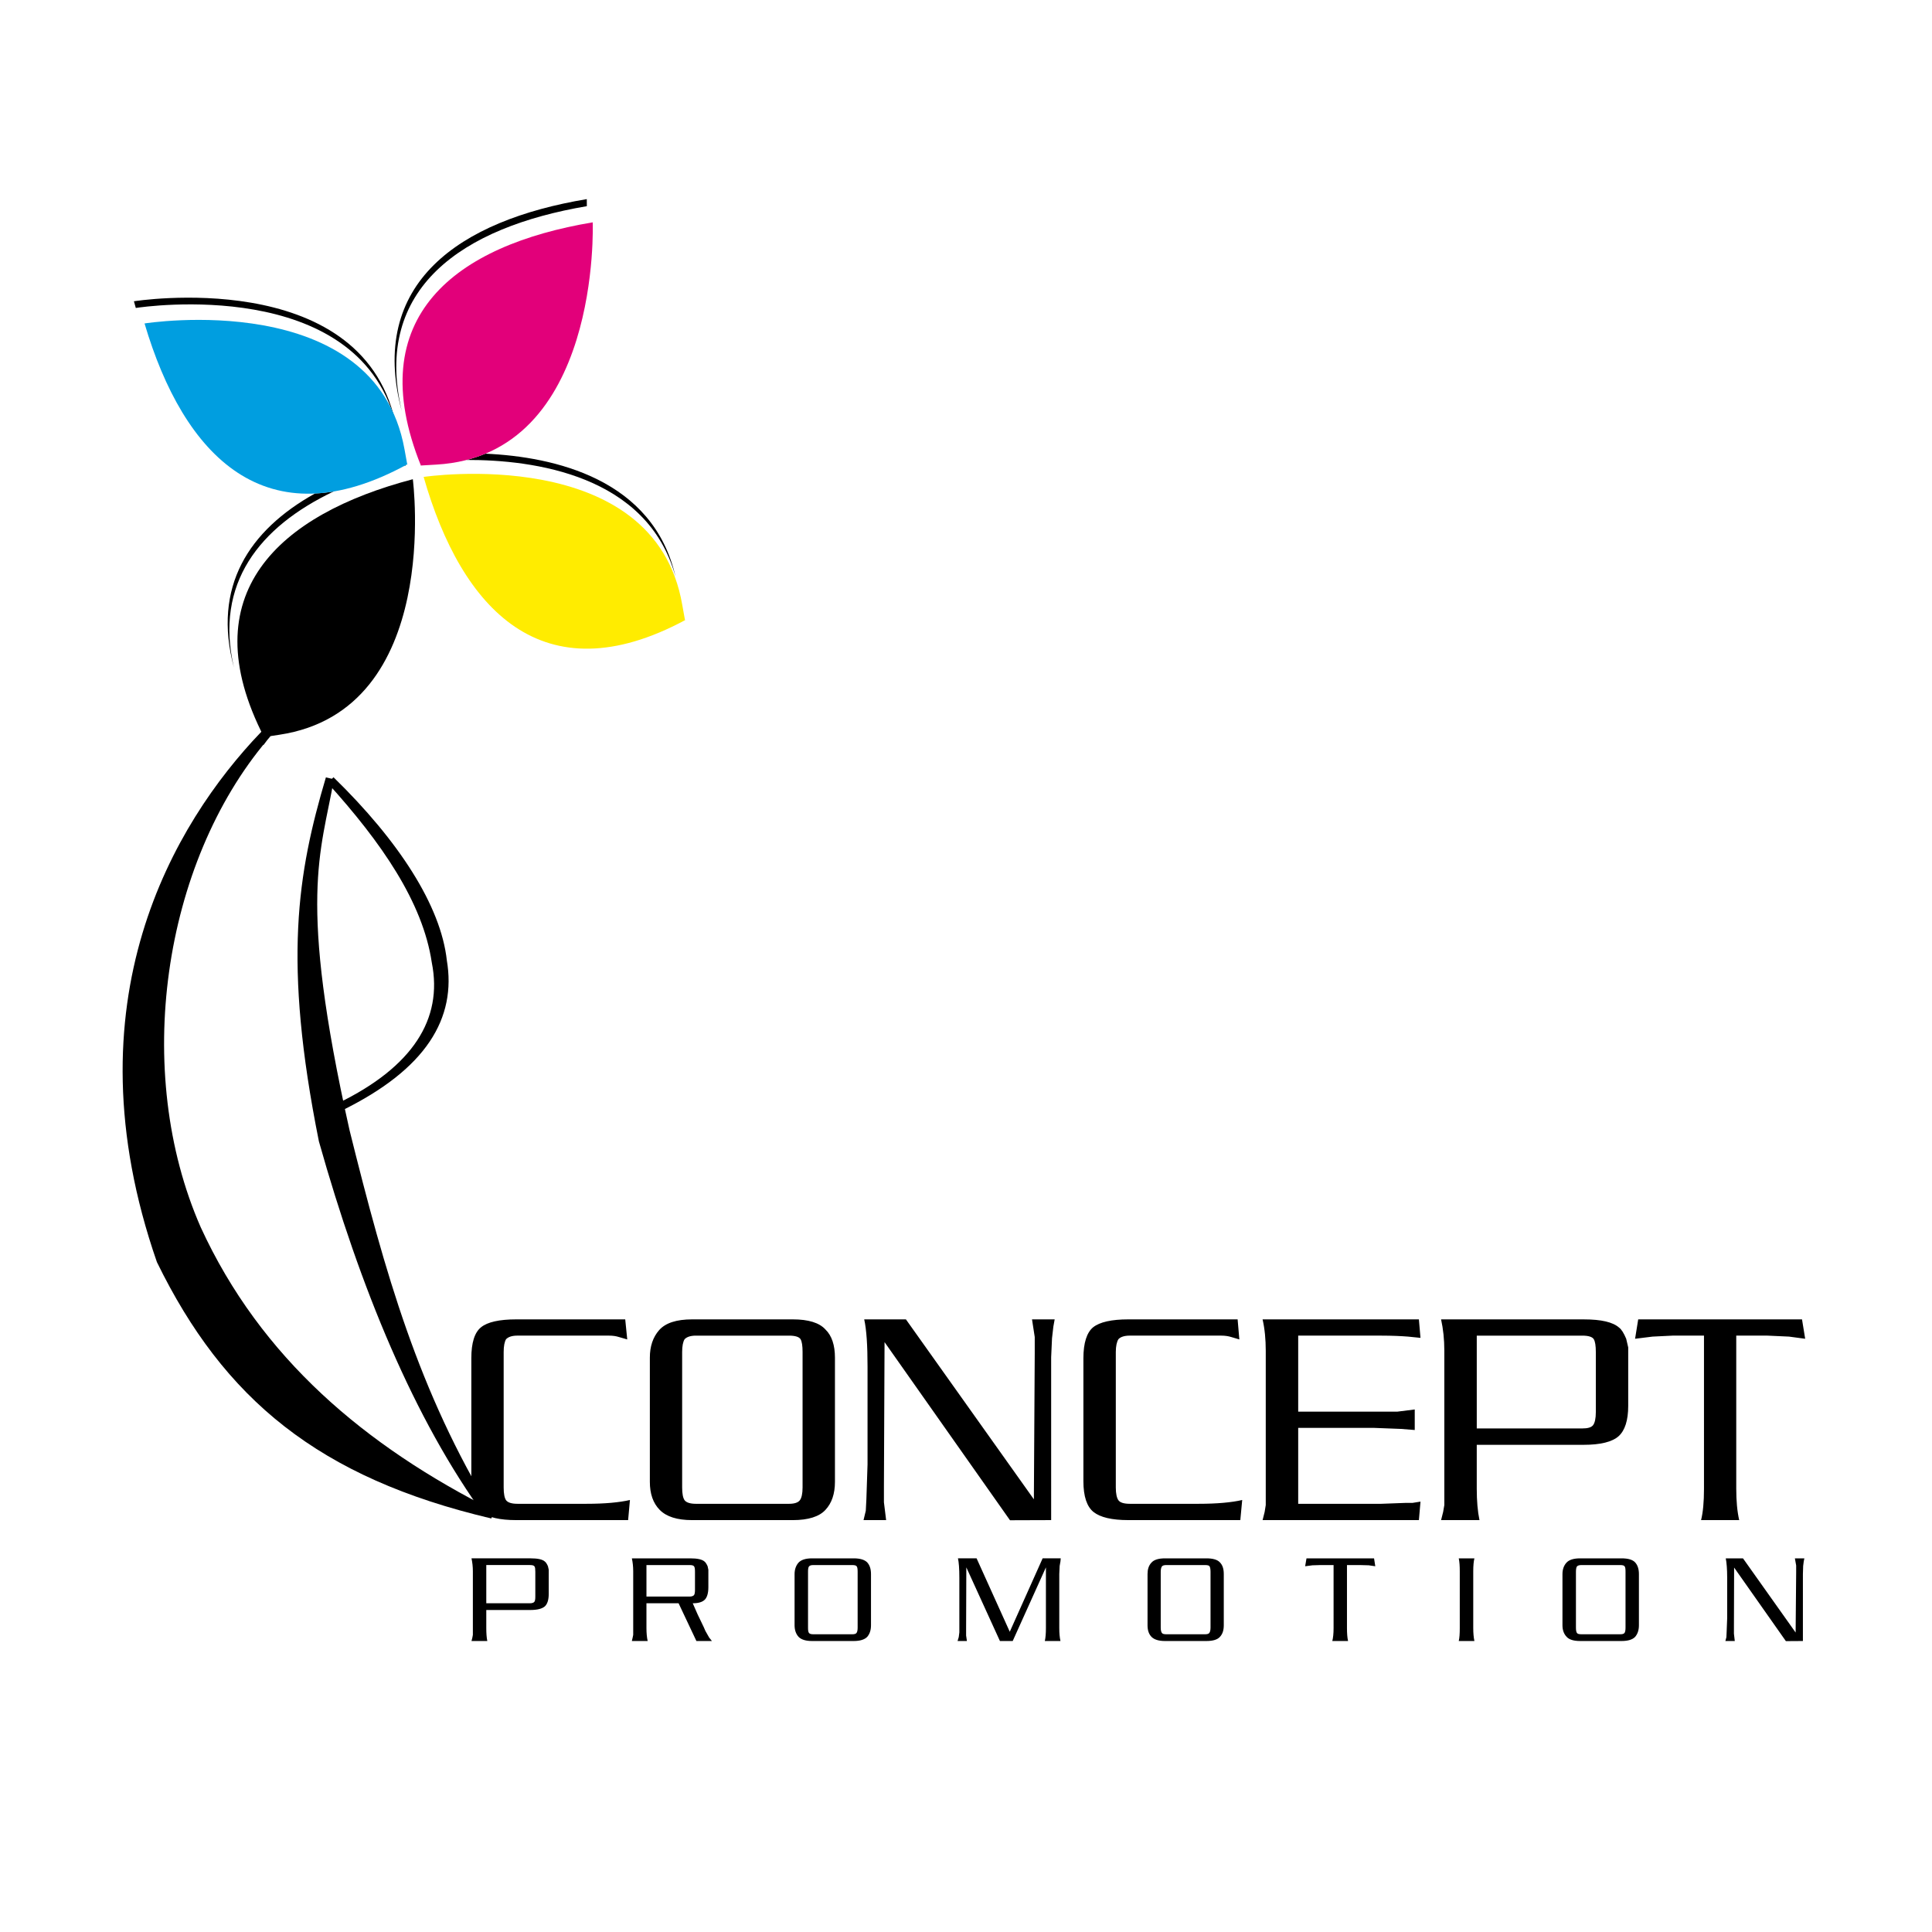 <?xml version="1.0" encoding="utf-8"?>
<!-- Generator: Adobe Illustrator 12.0.0, SVG Export Plug-In . SVG Version: 6.00 Build 51448)  -->
<!DOCTYPE svg PUBLIC "-//W3C//DTD SVG 1.1//EN" "http://www.w3.org/Graphics/SVG/1.1/DTD/svg11.dtd">
<svg  version="1.1" id="Calque_1" xmlns:x="http://ns.adobe.com/Extensibility/1.0/" xmlns:i="http://ns.adobe.com/AdobeIllustrator/10.0/" xmlns:graph="http://ns.adobe.com/Graphs/1.0/"
	 xmlns="http://www.w3.org/2000/svg" xmlns:xlink="http://www.w3.org/1999/xlink" xmlns:a="http://ns.adobe.com/AdobeSVGViewerExtensions/3.0/"
	 width="192.756" height="192.756" viewBox="0 0 192.756 192.756"
	 style="overflow:visible;enable-background:new 0 0 192.756 192.756;" xml:space="preserve">
<g>
	<polygon style="fill-rule:evenodd;clip-rule:evenodd;fill:#FFFFFF;" points="0,0 192.756,0 192.756,192.756 0,192.756 0,0 	"/>
	<path style="fill-rule:evenodd;clip-rule:evenodd;" d="M40.461,46.42l0.005,0.045l-0.172,0.044L40.461,46.42L40.461,46.42
		L40.461,46.42z M33.295,49.03c-7.442,3.546-11.897,9.204-9.957,17.568c-2.166-8.068,1.501-13.694,8.092-17.364
		C32.034,49.205,32.657,49.14,33.295,49.03L33.295,49.03L33.295,49.03z"/>
	<path style="fill-rule:evenodd;clip-rule:evenodd;" d="M58.545,19.866c0,0,0.004,0.252,0.004,0.704
		c-12.385,2.099-21.372,8.155-18.464,20.446C36.682,28.233,45.85,21.983,58.545,19.866L58.545,19.866L58.545,19.866z"/>
	<path style="fill-rule:evenodd;clip-rule:evenodd;" d="M48.429,45.263c6.883,0.313,16.729,2.512,18.963,12.255
		c-2.79-10.151-14.189-11.651-20.839-11.628C47.212,45.719,47.837,45.51,48.429,45.263L48.429,45.263L48.429,45.263z"/>
	<path style="fill-rule:evenodd;clip-rule:evenodd;" d="M13.361,30.058c0,0,22.53-3.592,26.054,11.939
		c-3.922-14.438-24.964-11.414-25.866-11.271C13.484,30.503,13.424,30.282,13.361,30.058L13.361,30.058L13.361,30.058z"/>
	<path style="fill-rule:evenodd;clip-rule:evenodd;stroke:#000000;stroke-width:0.821;stroke-miterlimit:2.613;" d="
		M26.375,73.535l-0.021,0.028l-0.085-0.169c-8.497,8.911-19.197,26.55-10.234,52.368c6.614,13.527,15.963,21.306,33.08,25.337
		c-12.925-6.501-23.417-15.327-29.459-28.477c-6.905-15.718-3.829-36.604,6.695-49.056l-0.041-0.021L26.375,73.535L26.375,73.535
		L26.375,73.535z"/>
	<path style="fill-rule:evenodd;clip-rule:evenodd;stroke:#000000;stroke-width:0.821;stroke-miterlimit:2.613;" d="
		M32.909,77.675c-2.822,9.523-4.28,18.203-0.692,36.107c4.114,14.584,9.453,27.598,16.557,37.34
		c-7.413-12.16-10.726-23.907-14.294-38.246C29.242,89.517,31.621,85.027,32.909,77.675L32.909,77.675L32.909,77.675z"/>
	<path style="fill-rule:evenodd;clip-rule:evenodd;stroke:#000000;stroke-width:0.821;stroke-miterlimit:2.613;" d="
		M32.989,77.842c5.383,5.95,9.574,11.972,10.494,18.116c1.178,5.888-2.043,10.819-9.577,14.48
		c8.369-4.101,11.204-9.038,10.269-14.559C43.596,90.555,39.478,84.165,32.989,77.842L32.989,77.842L32.989,77.842z"/>
	<path style="fill-rule:evenodd;clip-rule:evenodd;fill:#FFEC00;" d="M42.266,47.583c0,0,23.033-3.45,25.805,12.779l0.28,1.556
		l0.013-0.052C54.15,69.499,46.05,60.826,42.266,47.583L42.266,47.583L42.266,47.583z"/>
	<path d="M51.511,131.634h10.868l0.201,2.001l-0.863-0.249c-0.242-0.077-0.561-0.131-0.973-0.131h-3.097h-6.029
		c-0.536,0-0.91,0.131-1.126,0.357c-0.157,0.26-0.241,0.693-0.241,1.277v13.515c0,0.62,0.084,1.051,0.241,1.276
		c0.173,0.228,0.554,0.354,1.126,0.354h6.029h0.884c1.815,0,3.252-0.133,4.318-0.379l-0.181,2.006H51.511
		c-1.652,0-2.823-0.275-3.49-0.803c-0.67-0.531-0.996-1.559-0.996-3.071v-12.281c0-1.522,0.317-2.566,0.972-3.086
		C48.633,131.901,49.812,131.634,51.511,131.634L51.511,131.634L51.511,131.634z M69.06,131.634h10.042
		c1.563,0,2.651,0.341,3.253,1.01c0.634,0.611,0.948,1.566,0.948,2.811v12.387c0,1.184-0.314,2.123-0.948,2.799
		c-0.616,0.675-1.716,1.021-3.253,1.021H69.06c-1.509,0-2.578-0.347-3.24-1.021c-0.667-0.676-0.984-1.615-0.984-2.799v-12.387
		c0-1.13,0.307-2.042,0.926-2.748C66.4,131.989,67.489,131.634,69.06,131.634L69.06,131.634L69.06,131.634z M80.073,148.404V134.89
		c0-0.62-0.067-1.051-0.201-1.277c-0.141-0.227-0.523-0.357-1.15-0.357h-9.286c-0.548,0-0.916,0.131-1.132,0.357
		c-0.163,0.26-0.246,0.693-0.246,1.277v13.515c0,0.62,0.083,1.051,0.246,1.276c0.175,0.228,0.556,0.354,1.132,0.354h9.286
		c0.548,0,0.906-0.126,1.079-0.354C79.975,149.455,80.073,149.024,80.073,148.404L80.073,148.404L80.073,148.404z M104.872,151.661
		l-4.105,0.014l-12.515-17.772l-0.062,14.368v1.611l0.219,1.779h-2.253l0.224-0.933l0.059-1.141l0.116-3.481v-9.773
		c0-2.086-0.1-3.656-0.332-4.699h4.161l12.766,17.954l0.086-14.564v-1.63l-0.272-1.76h2.26l-0.13,0.724l-0.134,1.157l-0.086,1.906
		v0.463V151.661L104.872,151.661L104.872,151.661z M112.576,131.634h10.902l0.171,2.001l-0.842-0.249
		c-0.249-0.077-0.58-0.131-0.972-0.131h-3.111h-6.011c-0.539,0-0.92,0.131-1.128,0.357c-0.163,0.26-0.261,0.693-0.261,1.277v13.515
		c0,0.62,0.098,1.051,0.261,1.276c0.161,0.228,0.54,0.354,1.128,0.354h6.011h0.879c1.82,0,3.275-0.133,4.332-0.379l-0.189,2.006
		h-11.17c-1.646,0-2.795-0.275-3.466-0.803c-0.67-0.531-1.019-1.559-1.019-3.071v-12.281c0-1.522,0.338-2.566,0.975-3.086
		C109.721,131.901,110.897,131.634,112.576,131.634L112.576,131.634L112.576,131.634z M125.968,131.634h15.595l0.16,1.845
		l-1.239-0.126c-0.665-0.052-1.574-0.098-2.713-0.098h-8.249v7.583h7.497h2.408l1.723-0.216v2.05l-1.352-0.108l-2.779-0.107h-7.497
		v7.578h8.249l2.471-0.092h0.685l0.797-0.127l-0.16,1.846h-15.595l0.205-0.814l0.111-0.69v-1.622v-13.778
		C126.284,133.635,126.188,132.592,125.968,131.634L125.968,131.634L125.968,131.634z M162.447,135.506v4.767
		c0,1.43-0.327,2.447-0.957,3.016c-0.647,0.571-1.806,0.861-3.503,0.861h-10.651v4.385c0,1.207,0.089,2.251,0.271,3.127h-3.83
		l0.205-0.814l0.119-0.69v-1.622v-13.778c0-1.121-0.112-2.164-0.324-3.122h14.263c1.72,0,2.873,0.271,3.488,0.812
		c0.241,0.171,0.479,0.55,0.718,1.122l0.201,0.86V135.506L162.447,135.506L162.447,135.506z M147.336,142.516h10.529
		c0.547,0,0.907-0.101,1.082-0.334c0.168-0.229,0.269-0.654,0.269-1.293v-5.999c0-0.62-0.067-1.051-0.204-1.277
		c-0.139-0.227-0.518-0.357-1.146-0.357h-10.529V142.516L147.336,142.516L147.336,142.516z M170.007,133.255h-3.119l-2.006,0.098
		l-1.75,0.216l0.312-1.935h16.343l0.316,1.935l-1.615-0.216l-2.158-0.098h-3.104v15.279c0,1.207,0.093,2.251,0.294,3.127h-3.804
		c0.19-0.751,0.291-1.793,0.291-3.127V133.255L170.007,133.255L170.007,133.255z"/>
	<path d="M54.747,157.062v1.965c0,0.594-0.138,1.01-0.391,1.243c-0.273,0.234-0.747,0.36-1.453,0.36h-4.386v1.804
		c0,0.506,0.029,0.94,0.101,1.289h-1.576l0.084-0.331l0.052-0.282v-0.676v-5.673c0-0.463-0.052-0.898-0.136-1.285h5.891
		c0.702,0,1.191,0.098,1.433,0.324c0.091,0.07,0.202,0.223,0.303,0.464l0.079,0.349V157.062L54.747,157.062L54.747,157.062z
		 M48.517,159.959h4.346c0.224,0,0.375-0.053,0.447-0.142c0.073-0.089,0.099-0.274,0.099-0.527v-2.473
		c0-0.274-0.021-0.441-0.078-0.531c-0.067-0.107-0.219-0.141-0.468-0.141h-4.346V159.959L48.517,159.959L48.517,159.959z
		 M67.703,159.959h-3.207v2.476c0,0.506,0.044,0.94,0.121,1.289h-1.577l0.077-0.331l0.058-0.282v-0.676v-5.673
		c0-0.463-0.049-0.898-0.134-1.285h5.821c0.703,0,1.186,0.098,1.434,0.324c0.091,0.07,0.194,0.223,0.302,0.46l0.075,0.353v0.449v1.3
		c0,0.586-0.128,1.01-0.36,1.24c-0.23,0.229-0.621,0.356-1.198,0.356l0.49,1.117l0.613,1.273l0.153,0.356l0.228,0.404l0.15,0.265
		l0.278,0.349H69.48L67.703,159.959L67.703,159.959L67.703,159.959z M64.497,156.146v3.145h4.295c0.225,0,0.374-0.06,0.446-0.145
		c0.073-0.085,0.1-0.277,0.1-0.523v-1.805c0-0.274-0.023-0.441-0.083-0.531c-0.062-0.107-0.216-0.141-0.463-0.141H64.497
		L64.497,156.146L64.497,156.146z M81.014,155.477h4.157c0.633,0,1.081,0.134,1.345,0.398c0.251,0.271,0.383,0.653,0.383,1.173
		v5.099c0,0.504-0.132,0.882-0.383,1.169c-0.269,0.274-0.72,0.408-1.345,0.408h-4.157c-0.614,0-1.057-0.134-1.334-0.408
		c-0.261-0.287-0.405-0.665-0.405-1.169v-5.099c0-0.464,0.137-0.846,0.387-1.137C79.929,155.623,80.382,155.477,81.014,155.477
		L81.014,155.477L81.014,155.477z M85.567,162.38v-5.562c0-0.274-0.026-0.441-0.085-0.531c-0.061-0.107-0.215-0.141-0.469-0.141
		h-3.844c-0.217,0-0.38,0.033-0.459,0.141c-0.075,0.108-0.093,0.282-0.093,0.531v5.562c0,0.271,0.018,0.435,0.093,0.538
		c0.07,0.1,0.224,0.134,0.459,0.134h3.844c0.225,0,0.372-0.034,0.442-0.134C85.529,162.814,85.567,162.65,85.567,162.38
		L85.567,162.38L85.567,162.38z M96.469,163.724h-0.932l0.117-0.39l0.06-0.468v-1.43v-4.025c0-0.924-0.052-1.559-0.138-1.935h1.859
		l3.31,7.325l3.279-7.325h1.805l-0.025,0.294l-0.082,0.467l-0.037,0.799v0.179v5.22c0,0.506,0.037,0.94,0.119,1.289h-1.563
		c0.074-0.308,0.111-0.735,0.111-1.289v-6.059l-3.314,7.348h-1.275l-3.352-7.348l-0.022,6.163v0.635L96.469,163.724L96.469,163.724
		L96.469,163.724z M116.231,155.477h4.128c0.658,0,1.105,0.134,1.347,0.398c0.271,0.271,0.391,0.653,0.391,1.173v5.099
		c0,0.504-0.119,0.882-0.391,1.169c-0.246,0.274-0.696,0.408-1.347,0.408h-4.128c-0.614,0-1.061-0.134-1.34-0.408
		c-0.279-0.287-0.401-0.665-0.401-1.169v-5.099c0-0.464,0.111-0.846,0.383-1.137C115.121,155.623,115.572,155.477,116.231,155.477
		L116.231,155.477L116.231,155.477z M120.775,162.38v-5.562c0-0.274-0.04-0.441-0.089-0.531c-0.052-0.107-0.208-0.141-0.477-0.141
		h-3.826c-0.223,0-0.379,0.033-0.462,0.141c-0.07,0.108-0.115,0.282-0.115,0.531v5.562c0,0.271,0.045,0.435,0.115,0.538
		c0.07,0.1,0.224,0.134,0.462,0.134h3.826c0.22,0,0.372-0.034,0.446-0.134C120.728,162.814,120.775,162.65,120.775,162.38
		L120.775,162.38L120.775,162.38z M133.051,156.146h-1.276l-0.831,0.025l-0.729,0.094l0.134-0.788h6.74l0.123,0.788l-0.651-0.094
		l-0.894-0.025h-1.28v6.289c0,0.506,0.03,0.94,0.108,1.289h-1.571c0.079-0.308,0.127-0.735,0.127-1.289V156.146L133.051,156.146
		L133.051,156.146z M146.986,156.762v5.673c0,0.506,0.041,0.94,0.115,1.289h-1.56c0.074-0.308,0.101-0.735,0.101-1.289v-5.673
		c0-0.509-0.026-0.933-0.101-1.285h1.56C147.027,155.778,146.986,156.212,146.986,156.762L146.986,156.762L146.986,156.762z
		 M157.649,155.477h4.136c0.65,0,1.101,0.134,1.347,0.398c0.249,0.271,0.383,0.653,0.383,1.173v5.099
		c0,0.504-0.134,0.882-0.383,1.169c-0.265,0.274-0.715,0.408-1.347,0.408h-4.136c-0.633,0-1.084-0.134-1.337-0.408
		c-0.278-0.287-0.425-0.665-0.425-1.169v-5.099c0-0.464,0.135-0.846,0.396-1.137C156.544,155.623,156.997,155.477,157.649,155.477
		L157.649,155.477L157.649,155.477z M162.179,162.38v-5.562c0-0.274-0.019-0.441-0.082-0.531c-0.059-0.107-0.216-0.141-0.465-0.141
		h-3.826c-0.224,0-0.383,0.033-0.477,0.141c-0.066,0.108-0.097,0.282-0.097,0.531v5.562c0,0.271,0.03,0.435,0.097,0.538
		c0.062,0.1,0.223,0.134,0.477,0.134h3.826c0.223,0,0.372-0.034,0.447-0.134C162.148,162.814,162.179,162.65,162.179,162.38
		L162.179,162.38L162.179,162.38z M179.877,163.724l-1.7,0.011l-5.164-7.34l-0.018,5.944v0.656l0.085,0.729h-0.938l0.101-0.382
		l0.022-0.465l0.056-1.429v-4.032c0-0.873-0.056-1.52-0.142-1.939h1.72l5.251,7.4l0.054-6.022v-0.668l-0.128-0.71h0.945l-0.06,0.294
		l-0.06,0.467l-0.025,0.799v0.179V163.724L179.877,163.724L179.877,163.724z"/>
	<path style="fill-rule:evenodd;clip-rule:evenodd;" d="M41.187,47.812c0,0,3.013,23.037-13.32,25.495l-1.561,0.236l0.051,0.026
		C18.988,59.245,27.83,51.321,41.187,47.812L41.187,47.812L41.187,47.812z"/>
	<path style="fill-rule:evenodd;clip-rule:evenodd;fill:#009EE0;" d="M14.421,32.271c0,0,22.996-3.669,25.934,12.542l0.281,1.549
		l0.026-0.05C26.521,54.073,18.327,45.486,14.421,32.271L14.421,32.271L14.421,32.271z"/>
	<path style="fill-rule:evenodd;clip-rule:evenodd;fill:#E2007A;" d="M59.135,22.183c0,0,0.886,23.214-15.601,24.17l-1.576,0.093
		l0.046,0.032C35.982,31.541,45.514,24.459,59.135,22.183L59.135,22.183L59.135,22.183z"/>
</g>
</svg>
